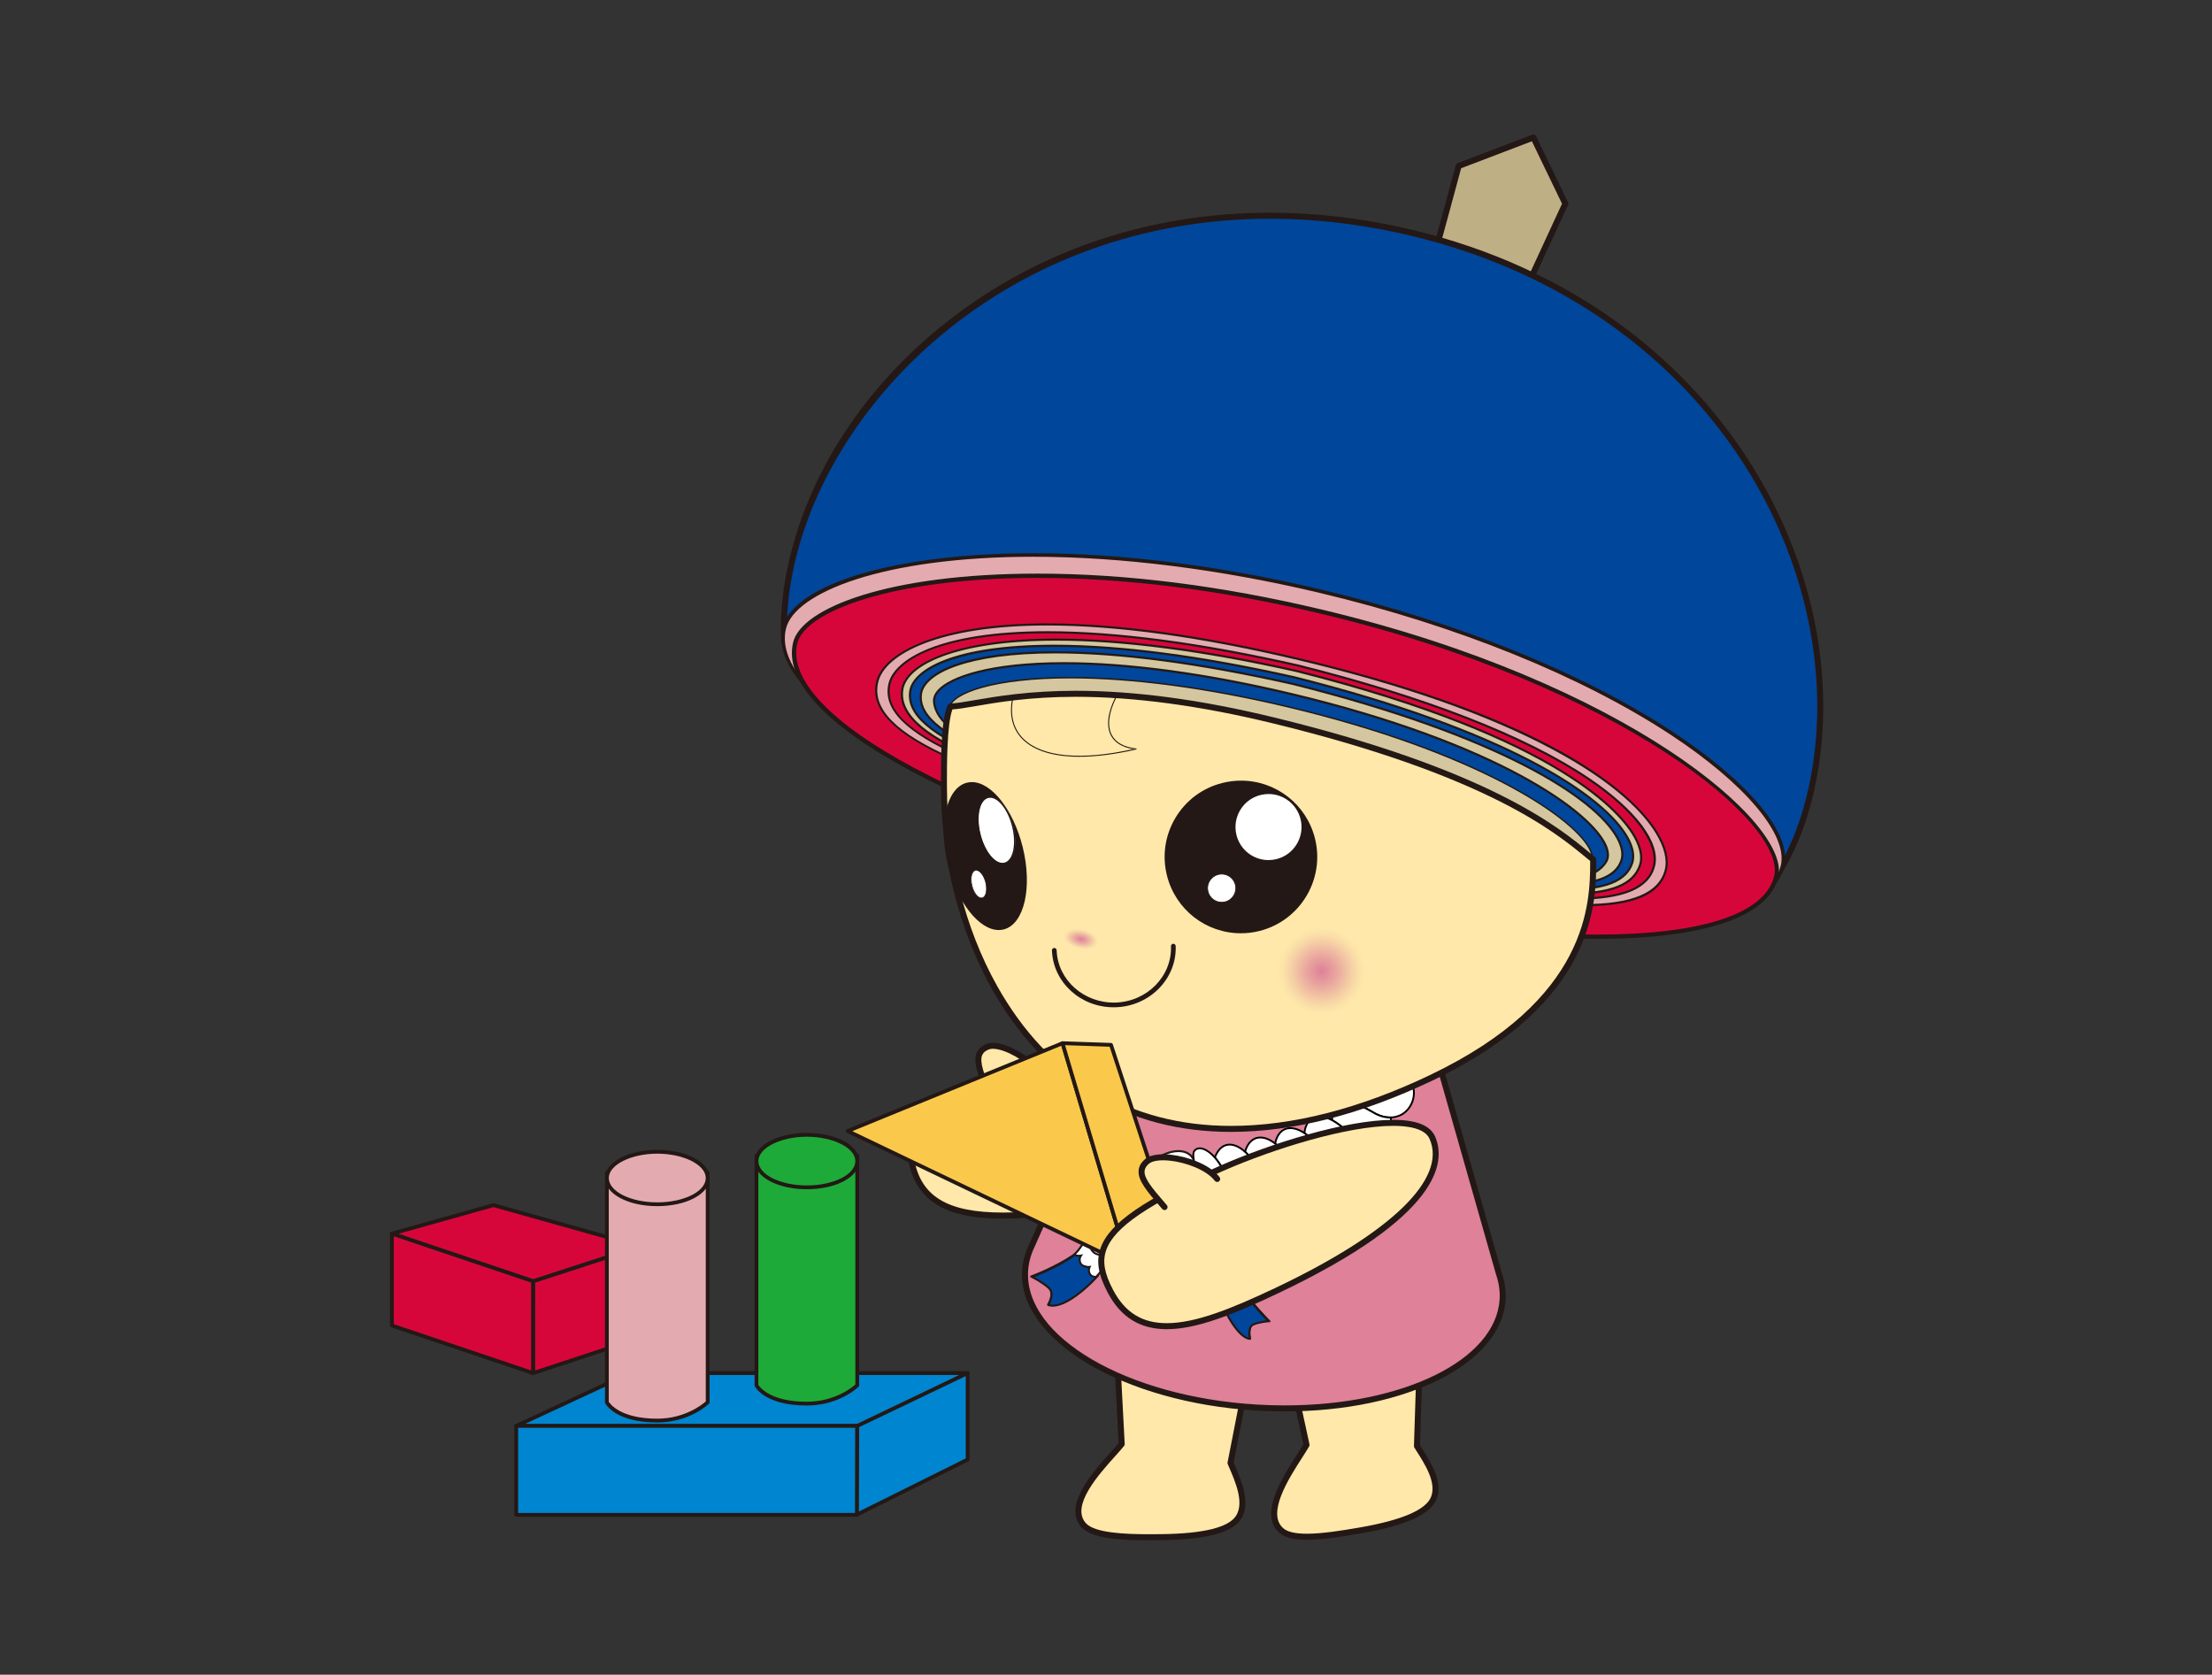 <?xml version="1.0" encoding="utf-8"?>
<!-- Generator: Adobe Illustrator 15.0.0, SVG Export Plug-In  -->
<!DOCTYPE svg PUBLIC "-//W3C//DTD SVG 1.1//EN" "http://www.w3.org/Graphics/SVG/1.1/DTD/svg11.dtd">
<svg version="1.1"
	 xmlns="http://www.w3.org/2000/svg" xmlns:xlink="http://www.w3.org/1999/xlink" xmlns:a="http://ns.adobe.com/AdobeSVGViewerExtensions/3.0/"
	 x="0px" y="0px" width="177px" height="134px" viewBox="-31.208 -10.76 177 134" enable-background="new -31.208 -10.76 177 134"
	 xml:space="preserve">
<rect x="-31.208" y="-10.76" width="177" height="134" fill="#333333" stroke="none"/>
<defs>
</defs>
<path fill="#FFE8A9" d="M73.337,104.854l-2.323-10.727l11.575-2.053l-0.416,12.875c0.723,1.146,1.869,2.78,1.363,4.126
	c-0.519,1.378-3.166,2.147-5.883,2.62c-2.606,0.454-5.299,0.842-6.283,0.05C69.443,110.193,72.539,106.277,73.337,104.854z"/>
<path fill="#231815" d="M73.371,112.441c-1.021,0-1.725-0.166-2.15-0.509c-1.776-1.431,0.188-4.489,1.361-6.317
	c0.198-0.309,0.373-0.581,0.502-0.801L70.78,94.178c-0.015-0.063-0.002-0.131,0.035-0.185c0.036-0.055,0.093-0.092,0.157-0.103
	l11.575-2.053c0.072-0.016,0.145,0.008,0.199,0.055c0.055,0.048,0.085,0.117,0.083,0.189l-0.414,12.801l0.121,0.19
	c0.733,1.15,1.736,2.725,1.225,4.087c-0.465,1.235-2.449,2.143-6.066,2.771C75.94,112.237,74.533,112.441,73.371,112.441z
	 M71.301,94.32l2.271,10.482c0.013,0.058,0.004,0.117-0.024,0.168c-0.135,0.239-0.333,0.549-0.562,0.904
	c-1.086,1.691-2.904,4.523-1.465,5.683c0.333,0.268,0.955,0.403,1.85,0.403c1.194,0,2.744-0.241,4.242-0.502
	c3.387-0.59,5.305-1.42,5.699-2.469c0.427-1.137-0.502-2.594-1.181-3.658l-0.161-0.255c-0.025-0.04-0.038-0.088-0.037-0.136
	l0.406-12.579L71.301,94.32z"/>
<path fill="#FFE8A9" d="M58.548,104.789l-0.575-10.96l11.754-0.173l-2.472,12.643c0.529,1.248,1.399,3.043,0.684,4.291
	c-0.731,1.276-3.469,1.613-6.226,1.645c-2.646,0.03-5.364-0.018-6.21-0.957C53.849,109.436,57.532,106.066,58.548,104.789z"/>
<path fill="#231815" d="M60.765,112.48c-2.338,0-4.615-0.126-5.44-1.042c-1.524-1.697,0.905-4.403,2.356-6.02
	c0.245-0.272,0.461-0.513,0.623-0.709l-0.57-10.868c-0.003-0.065,0.02-0.129,0.064-0.177c0.044-0.048,0.106-0.075,0.172-0.076
	l11.753-0.173c0.002,0,0.003,0,0.004,0c0.071,0,0.139,0.031,0.185,0.086c0.046,0.056,0.065,0.129,0.051,0.2l-2.457,12.57
	l0.091,0.211c0.538,1.251,1.274,2.964,0.551,4.226c-0.656,1.146-2.76,1.724-6.431,1.766C61.399,112.479,61.082,112.48,60.765,112.48
	z M58.226,94.065l0.562,10.711c0.003,0.059-0.015,0.116-0.052,0.162c-0.171,0.215-0.416,0.487-0.698,0.802
	c-1.344,1.496-3.592,4-2.356,5.377c0.705,0.782,3.087,0.883,5.083,0.883c0.314,0,0.631-0.002,0.945-0.006
	c3.438-0.039,5.463-0.552,6.021-1.523c0.604-1.054-0.078-2.64-0.576-3.798l-0.12-0.28c-0.02-0.044-0.024-0.093-0.015-0.14
	L69.434,93.9L58.226,94.065z"/>
<path fill="#FFE8A9" d="M41.679,81.872c0.797,5.056,5.92,5.013,12.6,4.264c12.334-1.384,18.213-4.161,17.949-7.113
	s-12.204-4.136-18.902-3.577C42.586,76.342,41.094,78.161,41.679,81.872z"/>
<path fill="#231815" d="M49.055,86.743C49.055,86.743,49.055,86.743,49.055,86.743c-3.19-0.001-6.938-0.55-7.613-4.834
	c-0.257-1.63-0.075-2.697,0.608-3.567c1.311-1.669,4.572-2.578,11.256-3.136c1.075-0.09,2.276-0.135,3.571-0.135
	c5.892,0,15.334,1.066,15.59,3.93c0.3,3.357-6.319,6.045-18.162,7.373C52.004,86.633,50.434,86.743,49.055,86.743z M56.877,75.552
	c-1.282,0-2.47,0.045-3.531,0.133c-6.45,0.539-9.715,1.422-10.918,2.954c-0.592,0.755-0.746,1.71-0.511,3.196
	c0.489,3.104,2.624,4.427,7.138,4.428c0,0,0,0,0,0c1.36,0,2.914-0.109,5.197-0.365c11.375-1.276,18.006-3.839,17.737-6.854
	C71.796,76.887,63.995,75.552,56.877,75.552z"/>
<path fill="#FFE8A9" d="M52.679,76.14c-0.588-1.745-3.703-3.603-4.841-3.158c-1.286,0.503-0.729,1.776,0.128,3.917"/>
<path fill="#231815" d="M47.966,77.139c-0.095,0-0.186-0.057-0.223-0.151l-0.078-0.194c-0.602-1.503-1.037-2.588-0.717-3.327
	c0.138-0.319,0.4-0.551,0.803-0.708c0.623-0.242,1.54,0.104,2.031,0.333c1.214,0.567,2.709,1.738,3.125,2.972
	c0.042,0.126-0.025,0.263-0.151,0.305c-0.125,0.044-0.262-0.025-0.304-0.15c-0.354-1.051-1.713-2.148-2.873-2.69
	c-0.707-0.329-1.324-0.45-1.653-0.321c-0.28,0.109-0.451,0.253-0.537,0.451c-0.241,0.556,0.163,1.563,0.722,2.958l0.078,0.195
	c0.049,0.123-0.011,0.263-0.134,0.312C48.026,77.133,47.996,77.139,47.966,77.139z"/>
<path fill="#DE8199" d="M88.73,91.142l-5.715-20.07L58.64,72.537L51.362,88.9l0,0c-0.313,0.645-0.5,1.32-0.542,2.023
	c-0.324,5.409,7.965,10.309,18.516,10.941c10.552,0.634,19.368-3.238,19.693-8.648C89.071,92.514,88.965,91.819,88.73,91.142z"/>
<path fill="#231815" d="M71.586,102.174L71.586,102.174c-0.748,0-1.511-0.023-2.266-0.068c-10.665-0.64-19.072-5.662-18.741-11.196
	c0.043-0.719,0.233-1.431,0.566-2.114l7.274-16.355c0.037-0.082,0.116-0.137,0.205-0.143L83,70.831
	c0.118,0.005,0.214,0.065,0.246,0.175l5.715,20.07c0.245,0.706,0.351,1.436,0.308,2.155C88.962,98.329,81.36,102.174,71.586,102.174
	z M58.8,72.769l-7.219,16.229c-0.309,0.634-0.483,1.284-0.522,1.94c-0.316,5.269,7.889,10.063,18.291,10.687
	c0.745,0.045,1.498,0.068,2.236,0.068c9.516,0,16.912-3.65,17.202-8.491c0.04-0.655-0.057-1.322-0.285-1.981l-5.666-19.898
	L58.8,72.769z"/>
<path fill="#FFFFFF" d="M70.299,94.892c0,0-0.737,0.053-1.221,0.264c-0.482,0.212-0.27,1.138-0.27,1.138s-0.687,0.109-1.755-1.808
	c-0.335-0.602-1.03-1.994-1.195-3.276l1.814-0.727c0,0,0.164,1.322,0.542,1.897C69.071,93.679,70.299,94.892,70.299,94.892z"/>
<path fill="#231815" d="M68.788,96.375c-0.181,0-0.847-0.134-1.804-1.851c-0.305-0.547-1.032-1.965-1.205-3.305l-0.008-0.063
	l0.058-0.023l1.912-0.766l0.013,0.104c0.002,0.013,0.166,1.311,0.529,1.863c0.841,1.276,2.062,2.486,2.073,2.498l0.127,0.125
	l-0.178,0.014c-0.008,0-0.729,0.054-1.194,0.257c-0.346,0.151-0.278,0.806-0.223,1.045l0.019,0.082l-0.085,0.017
	C68.822,96.373,68.81,96.375,68.788,96.375z M65.948,91.261c0.188,1.332,0.946,2.771,1.177,3.186
	c0.802,1.438,1.378,1.707,1.585,1.756c-0.042-0.265-0.1-0.929,0.337-1.121c0.353-0.153,0.826-0.225,1.076-0.253
	c-0.331-0.341-1.28-1.35-1.975-2.404c-0.326-0.495-0.493-1.501-0.541-1.828L65.948,91.261z"/>
<path fill="#00469B" d="M67.719,92.152c0.038,0.143,0.033,0.292-0.041,0.427c-0.1,0.181-0.258,0.219-0.418,0.169
	c-0.09,0.001-0.186-0.029-0.275-0.088c0.019,0.119,0.005,0.241-0.057,0.354c-0.128,0.232-0.354,0.229-0.557,0.105
	c0.241,0.604,0.509,1.122,0.681,1.432c1.068,1.916,1.756,1.808,1.756,1.808s-0.214-0.927,0.27-1.138
	c0.482-0.213,1.22-0.264,1.22-0.264s-1.229-1.213-2.084-2.513c-0.036-0.054-0.069-0.117-0.101-0.183
	C67.989,92.293,67.847,92.245,67.719,92.152z"/>
<path fill="#231815" d="M68.788,96.44c-0.182,0-0.849-0.134-1.806-1.851c-0.146-0.263-0.43-0.801-0.686-1.44l-0.09-0.226
	l0.207,0.126c0.185,0.113,0.354,0.092,0.444-0.075c0.049-0.089,0.064-0.19,0.047-0.302l-0.027-0.18l0.151,0.1
	c0.075,0.049,0.153,0.074,0.228,0.074l0.028,0.004c0.139,0.044,0.251-0.001,0.323-0.131c0.059-0.106,0.069-0.23,0.033-0.367
	l-0.059-0.22l0.185,0.134c0.115,0.083,0.234,0.12,0.326,0.097l0.063-0.017l0.029,0.06c0.035,0.074,0.065,0.129,0.095,0.173
	c0.841,1.278,2.062,2.488,2.073,2.5l0.128,0.126l-0.179,0.013c-0.008,0-0.729,0.052-1.193,0.257
	c-0.346,0.15-0.278,0.806-0.223,1.045l0.019,0.083l-0.085,0.016C68.821,96.438,68.809,96.44,68.788,96.44z M66.52,93.27
	c0.231,0.552,0.473,1.007,0.603,1.242c0.802,1.438,1.379,1.706,1.586,1.756c-0.042-0.265-0.101-0.93,0.337-1.121
	c0.352-0.155,0.824-0.226,1.075-0.254c-0.332-0.341-1.28-1.349-1.975-2.404c-0.025-0.037-0.052-0.082-0.079-0.138
	c-0.079,0.006-0.16-0.01-0.244-0.046c0.003,0.112-0.021,0.219-0.074,0.313c-0.105,0.191-0.289,0.27-0.501,0.211
	c-0.059-0.002-0.118-0.014-0.175-0.034c-0.006,0.091-0.03,0.178-0.073,0.258C66.898,93.237,66.719,93.313,66.52,93.27z"/>
<path fill="#FFFFFF" d="M51.397,91.344c0,0,0.845,0.424,1.342,0.889s-0.05,1.347-0.05,1.347s0.769,0.458,2.631-1.055
	c0.584-0.474,1.843-1.612,2.447-2.897l-1.889-1.676c0,0-0.614,1.327-1.24,1.752C53.222,90.662,51.397,91.344,51.397,91.344z"/>
<path fill="#231815" d="M53.035,93.725L53.035,93.725c-0.251,0-0.374-0.068-0.387-0.076l-0.07-0.042l0.043-0.07
	c0.005-0.008,0.506-0.831,0.063-1.245c-0.482-0.451-1.314-0.871-1.323-0.875l-0.166-0.083l0.173-0.064
	c0.018-0.007,1.833-0.69,3.224-1.632c0.6-0.407,1.206-1.706,1.212-1.72l0.045-0.099l2.015,1.788l-0.025,0.055
	c-0.651,1.385-2.055,2.59-2.47,2.926C54.213,93.527,53.461,93.725,53.035,93.725z M52.806,93.537
	c0.05,0.013,0.126,0.026,0.229,0.026c0.401,0,1.114-0.191,2.235-1.102c0.402-0.326,1.751-1.484,2.399-2.814l-1.763-1.564
	c-0.157,0.318-0.677,1.318-1.221,1.687c-1.16,0.786-2.608,1.393-3.092,1.585c0.271,0.147,0.828,0.469,1.203,0.819
	C53.244,92.594,52.935,93.294,52.806,93.537z"/>
<path fill="#00469B" d="M55.291,89.707c-0.091,0.133-0.133,0.295-0.089,0.475c0.059,0.242,0.231,0.361,0.435,0.389
	c0.105,0.046,0.227,0.061,0.35,0.043c-0.06,0.118-0.083,0.256-0.047,0.404c0.075,0.312,0.341,0.422,0.616,0.391
	c-0.476,0.523-0.954,0.943-1.254,1.187c-1.862,1.511-2.631,1.055-2.631,1.055s0.546-0.882,0.05-1.347
	c-0.497-0.465-1.342-0.889-1.342-0.889s1.824-0.682,3.24-1.642c0.06-0.04,0.119-0.09,0.178-0.144
	C54.93,89.724,55.112,89.742,55.291,89.707z"/>
<path fill="#231815" d="M53.015,93.795c-0.25,0-0.373-0.068-0.385-0.076l-0.071-0.042l0.043-0.069
	c0.005-0.009,0.505-0.832,0.063-1.246c-0.483-0.451-1.314-0.871-1.323-0.875l-0.166-0.083l0.173-0.064
	c0.018-0.007,1.832-0.69,3.223-1.633c0.05-0.034,0.105-0.079,0.168-0.137l0.048-0.044l0.053,0.037
	c0.105,0.076,0.263,0.099,0.432,0.065l0.194-0.038l-0.111,0.163c-0.085,0.125-0.112,0.267-0.077,0.409
	c0.058,0.238,0.231,0.31,0.367,0.328l0.021,0.006c0.092,0.04,0.195,0.051,0.306,0.037l0.153-0.021l-0.069,0.138
	c-0.056,0.111-0.07,0.229-0.041,0.349c0.07,0.291,0.312,0.334,0.449,0.334c0.026,0,0.053-0.001,0.079-0.004l0.213-0.024
	l-0.145,0.159c-0.513,0.564-1.011,0.99-1.263,1.194C54.193,93.598,53.441,93.795,53.015,93.795z M52.787,93.606
	c0.05,0.014,0.125,0.026,0.228,0.026c0.4,0,1.114-0.19,2.236-1.101c0.228-0.185,0.66-0.554,1.121-1.044
	c-0.261-0.031-0.449-0.195-0.511-0.452c-0.027-0.112-0.025-0.227,0.005-0.335c-0.088-0.003-0.173-0.02-0.251-0.053
	c-0.252-0.037-0.431-0.2-0.491-0.448c-0.033-0.136-0.024-0.271,0.025-0.396c-0.007,0.001-0.015,0.001-0.021,0.001
	c-0.12,0-0.229-0.026-0.321-0.075c-0.051,0.044-0.098,0.08-0.142,0.11c-1.16,0.786-2.607,1.393-3.091,1.585
	c0.271,0.147,0.828,0.469,1.203,0.819C53.224,92.664,52.916,93.364,52.787,93.606z"/>
<path fill="#FFFFFF" stroke="#010000" stroke-width="0.12" stroke-miterlimit="10" d="M57.105,73.769
	c1.374,0.054,2.33-0.449,2.18-1.181c-0.038-0.229-0.154-0.482-0.348-0.708c-0.345,0.07-0.752,0.079-1.197,0.012
	c-1.357-0.216-2.413,0.452-2.24,1.337c0.047,0.255,0.197,0.496,0.415,0.706C56.251,73.809,56.655,73.748,57.105,73.769z"/>
<path fill="#FFFFFF" stroke="#010000" stroke-width="0.12" stroke-miterlimit="10" d="M56.654,75.698
	c1.376-0.095,2.264-0.652,2.059-1.4c-0.058-0.221-0.212-0.439-0.422-0.644c-0.336,0.089-0.735,0.135-1.186,0.114
	c-1.376-0.078-2.361,0.677-2.103,1.555c0.076,0.253,0.244,0.478,0.484,0.665C55.805,75.825,56.207,75.725,56.654,75.698z"/>
<path fill="#FFFFFF" stroke="#010000" stroke-width="0.12" stroke-miterlimit="10" d="M56.418,77.666
	c1.355-0.264,2.172-0.891,1.89-1.605c-0.084-0.212-0.255-0.412-0.485-0.594c-0.326,0.121-0.721,0.206-1.169,0.231
	c-1.38,0.059-2.282,0.932-1.921,1.794c0.108,0.247,0.299,0.452,0.563,0.61C55.591,77.896,55.979,77.746,56.418,77.666z"/>
<path fill="#FFFFFF" stroke="#010000" stroke-width="0.12" stroke-miterlimit="10" d="M56.457,79.646
	c1.293-0.481,2.016-1.167,1.647-1.823c-0.112-0.194-0.301-0.37-0.553-0.522c-0.307,0.155-0.693,0.285-1.133,0.365
	c-1.363,0.219-2.151,1.239-1.653,2.073c0.144,0.236,0.371,0.415,0.658,0.53C55.676,80.01,56.034,79.795,56.457,79.646z"/>
<path fill="#FFFFFF" stroke="#010000" stroke-width="0.12" stroke-miterlimit="10" d="M56.87,81.581
	c1.146-0.776,1.737-1.497,1.276-2.051c-0.14-0.164-0.355-0.302-0.625-0.413c-0.284,0.195-0.643,0.38-1.064,0.529
	c-1.317,0.42-1.907,1.641-1.211,2.408c0.193,0.214,0.477,0.345,0.776,0.393C56.207,82.118,56.489,81.823,56.87,81.581z"/>
<path fill="#FFFFFF" stroke="#010000" stroke-width="0.12" stroke-miterlimit="10" d="M57.814,83.313
	c0.798-1.134,1.232-1.881,0.67-2.238c-0.161-0.115-0.406-0.186-0.689-0.232c-0.239,0.24-0.543,0.494-0.926,0.739
	c-0.579,0.368-0.955,0.877-1.035,1.405c-0.081,0.521,0.133,1.06,0.609,1.32c0.264,0.157,0.594,0.186,0.894,0.129
	C57.383,84.049,57.534,83.674,57.814,83.313z"/>
<path fill="#FFFFFF" stroke="#010000" stroke-width="0.12" stroke-miterlimit="10" d="M59.352,84.539
	c0.146-0.674,0.203-1.243,0.202-1.625c-0.011-0.382-0.086-0.589-0.4-0.633c-0.174-0.036-0.422-0.006-0.697,0.044
	c-0.164,0.296-0.366,0.625-0.643,0.987c-0.422,0.544-0.579,1.17-0.43,1.708c0.145,0.53,0.59,0.955,1.133,0.991
	c0.312,0.036,0.613-0.078,0.864-0.256C59.264,85.39,59.248,84.984,59.352,84.539z"/>
<path fill="#FFFFFF" stroke="#010000" stroke-width="0.145" stroke-miterlimit="10" d="M78.631,78.226
	c0.71,0.441,1.491,0.567,2.167,0.268c0.665-0.283,1.216-1.091,1.122-2.006c-0.027-0.271-0.102-0.472-0.218-0.727
	c-0.059-0.12-0.127-0.232-0.2-0.322c-0.075-0.046-0.154-0.088-0.237-0.127c-0.163,0.11-0.358,0.348-0.587,0.487
	c-0.228,0.136-0.488,0.2-0.756,0.232c-1.721,0.271-2.541-0.176-2.666,0.677c-0.036,0.24-0.013,0.548,0.071,0.893
	C77.721,77.735,78.165,77.942,78.631,78.226z"/>
<path fill="#FFFFFF" stroke="#010000" stroke-width="0.145" stroke-miterlimit="10" d="M76.542,79.753
	c0.589,0.598,1.274,0.927,1.914,0.937c0.636,0.015,1.229-0.307,1.51-0.908c0.162-0.354,0.19-0.746,0.095-1.128
	c-0.476,0.013-0.965-0.142-1.43-0.428c-1.447-0.847-2.579-1.122-3.051-0.28c-0.137,0.248-0.2,0.567-0.198,0.929
	C75.758,79.072,76.158,79.367,76.542,79.753z"/>
<path fill="#FFFFFF" stroke="#010000" stroke-width="0.145" stroke-miterlimit="10" d="M74.223,80.909
	c1.007,1.337,2.553,1.646,3.262,0.663c0.201-0.28,0.296-0.633,0.293-1.009c-0.428-0.148-0.85-0.421-1.235-0.811
	c-1.196-1.174-2.437-1.554-3.049-0.758c-0.181,0.234-0.286,0.548-0.329,0.909C73.523,80.142,73.888,80.478,74.223,80.909z"/>
<path fill="#FFFFFF" stroke="#010000" stroke-width="0.145" stroke-miterlimit="10" d="M71.798,81.827
	c0.897,1.414,2.37,1.869,3.141,1.001c0.222-0.249,0.351-0.581,0.393-0.95c-0.393-0.21-0.774-0.536-1.108-0.969
	c-1.039-1.315-2.296-1.798-2.99-1.051c-0.203,0.221-0.338,0.524-0.41,0.882C71.164,81.004,71.501,81.37,71.798,81.827z"/>
<path fill="#FFFFFF" stroke="#010000" stroke-width="0.145" stroke-miterlimit="10" d="M69.311,82.558
	c0.794,1.476,2.222,2.035,3.042,1.242c0.236-0.229,0.39-0.546,0.463-0.91c-0.369-0.245-0.721-0.604-1.018-1.063
	c-0.924-1.399-2.162-1.971-2.907-1.274c-0.22,0.205-0.376,0.498-0.474,0.85C68.737,81.689,69.047,82.079,69.311,82.558z"/>
<path fill="#FFFFFF" stroke="#010000" stroke-width="0.145" stroke-miterlimit="10" d="M66.774,83.094
	c0.662,1.541,2.073,2.204,2.946,1.471c0.253-0.211,0.427-0.516,0.526-0.873c-0.35-0.272-0.673-0.654-0.936-1.134
	c-0.821-1.464-2.011-2.121-2.782-1.498c-0.229,0.185-0.402,0.46-0.529,0.799C66.282,82.179,66.554,82.594,66.774,83.094z"/>
<path fill="#FFFFFF" stroke="#010000" stroke-width="0.145" stroke-miterlimit="10" d="M64.194,83.281
	c0.29,1.689,1.882,2.514,2.81,1.848c0.279-0.189,0.483-0.479,0.613-0.828c-0.33-0.299-0.623-0.707-0.843-1.207
	c-0.676-1.53-1.824-2.294-2.341-1.846c-0.156,0.142-0.192,0.341-0.124,0.745c-0.258,0.066-0.223,0.313-0.227,0.533
	C64.104,82.758,64.151,83.013,64.194,83.281z"/>
<path fill="#FFFFFF" d="M58.276,85.385c-0.175-2.091,1.067-3.521,2.845-3.421c-0.514,0.608-0.783,1.488-0.696,2.536
	c0.175,2.092-1.067,3.522-2.845,3.422C58.092,87.314,58.364,86.434,58.276,85.385z"/>
<path fill="#231815" d="M57.754,88.008c-0.059,0-0.119-0.002-0.179-0.005l-0.162-0.01l0.104-0.123
	c0.519-0.615,0.76-1.496,0.677-2.479c-0.09-1.078,0.189-2.029,0.786-2.678c0.541-0.589,1.289-0.873,2.145-0.831l0.161,0.01
	l-0.104,0.123c-0.519,0.614-0.759,1.494-0.678,2.478c0.091,1.079-0.188,2.03-0.785,2.679C59.216,87.719,58.537,88.008,57.754,88.008
	z M57.743,87.846c0.004,0,0.008,0,0.012,0c0.736,0,1.374-0.271,1.846-0.783c0.565-0.615,0.83-1.522,0.744-2.556
	c-0.08-0.961,0.138-1.829,0.613-2.467c-0.004,0-0.008,0-0.012,0c-0.736,0-1.374,0.271-1.846,0.783
	c-0.566,0.615-0.83,1.522-0.744,2.555C58.437,86.338,58.22,87.207,57.743,87.846z"/>
<path fill="#FFFFFF" d="M58.802,88.1c-0.337,1.098-1.109,1.834-1.726,1.645l-0.517-0.158c-0.616-0.188-0.845-1.23-0.508-2.328l0,0
	c0.336-1.098,1.311-2.438,1.927-2.248l0.314,0.762C58.91,85.959,59.137,87.002,58.802,88.1L58.802,88.1z"/>
<path fill="#231815" d="M57.277,89.854c-0.077,0-0.152-0.011-0.224-0.033l-0.516-0.158c-0.328-0.1-0.564-0.414-0.667-0.883
	c-0.099-0.453-0.062-1.003,0.105-1.546c0.329-1.074,1.222-2.323,1.881-2.323c0.051,0,0.1,0.007,0.147,0.021l0.036,0.011l0.315,0.763
	c0.308,0.112,0.531,0.419,0.63,0.871c0.099,0.453,0.062,1.002-0.104,1.546C58.572,89.127,57.897,89.854,57.277,89.854z
	 M57.856,85.072c-0.566,0-1.422,1.215-1.727,2.209c-0.159,0.518-0.195,1.038-0.102,1.464c0.089,0.41,0.287,0.682,0.556,0.764
	l0.517,0.158c0.057,0.018,0.116,0.026,0.177,0.026c0.542,0,1.165-0.695,1.448-1.617c0.158-0.519,0.193-1.038,0.101-1.465
	c-0.09-0.41-0.287-0.681-0.556-0.763l-0.037-0.011l-0.313-0.76C57.899,85.074,57.878,85.072,57.856,85.072z"/>
<ellipse transform="matrix(0.606 0.795 -0.795 0.606 90.719 -16.654)" fill="#FFFFFF" cx="62.183" cy="83.313" rx="1.589" ry="2.49"/>
<path fill="#231815" d="M61.281,85.362c-0.495,0-0.901-0.174-1.143-0.49c-0.558-0.732-0.095-2.027,1.032-2.887
	c0.602-0.459,1.299-0.722,1.914-0.722c0.495,0,0.901,0.174,1.143,0.49c0.274,0.359,0.314,0.861,0.113,1.412
	c-0.197,0.538-0.604,1.062-1.146,1.475C62.593,85.1,61.895,85.362,61.281,85.362z M63.084,81.425c-0.581,0-1.242,0.251-1.816,0.689
	c-1.057,0.805-1.506,1.998-1.001,2.66c0.21,0.275,0.57,0.427,1.014,0.427c0.58,0,1.242-0.251,1.816-0.689
	c0.517-0.394,0.904-0.892,1.091-1.401c0.183-0.497,0.15-0.944-0.09-1.259C63.888,81.576,63.528,81.425,63.084,81.425z"/>
<ellipse transform="matrix(0.607 0.795 -0.795 0.607 91.978 -16.805)" fill="#FFFFFF" cx="62.969" cy="84.538" rx="1.589" ry="2.49"/>
<path fill="#231815" d="M62.067,86.588c-0.495,0-0.9-0.174-1.142-0.49c-0.558-0.731-0.095-2.027,1.031-2.888
	c0.602-0.458,1.3-0.722,1.914-0.722c0.495,0,0.901,0.175,1.143,0.491c0.197,0.259,0.274,0.596,0.224,0.976
	c-0.09,0.666-0.559,1.38-1.255,1.91C63.379,86.324,62.682,86.588,62.067,86.588z M63.871,82.65c-0.58,0-1.242,0.251-1.816,0.688
	c-1.056,0.807-1.504,2-1,2.661c0.21,0.274,0.569,0.426,1.013,0.426c0.58,0,1.242-0.251,1.817-0.689
	c0.662-0.505,1.108-1.179,1.192-1.804c0.046-0.335-0.021-0.631-0.192-0.855C64.674,82.802,64.314,82.65,63.871,82.65z"/>
<ellipse transform="matrix(0.781 0.625 -0.625 0.781 67.455 -21.037)" fill="#FFFFFF" cx="63.726" cy="85.669" rx="1.226" ry="1.907"/>
<path fill="#231815" d="M63.103,87.425c-0.239,0-0.453-0.07-0.619-0.203c-0.277-0.223-0.405-0.595-0.357-1.05
	c0.045-0.44,0.251-0.909,0.578-1.319c0.465-0.58,1.095-0.94,1.645-0.94c0.238,0,0.452,0.07,0.619,0.203
	c0.562,0.45,0.463,1.514-0.222,2.37C64.283,87.064,63.653,87.425,63.103,87.425z M64.349,84.074c-0.502,0-1.083,0.337-1.518,0.88
	c-0.309,0.386-0.502,0.824-0.545,1.234c-0.041,0.398,0.064,0.72,0.299,0.906c0.139,0.111,0.313,0.168,0.518,0.168
	c0.502,0,1.084-0.337,1.517-0.879c0.629-0.786,0.74-1.747,0.247-2.142C64.728,84.131,64.553,84.074,64.349,84.074z"/>
<path fill="#FFFFFF" d="M57.671,87.242c-0.797-1.338-0.313-3.096,1.062-4.127c-0.193,0.737-0.118,1.514,0.281,2.183
	c0.798,1.337,0.313,3.095-1.062,4.127C58.147,88.687,58.071,87.911,57.671,87.242z"/>
<path fill="#231815" d="M57.815,89.629l0.059-0.225c0.196-0.745,0.099-1.498-0.272-2.121c-0.803-1.348-0.337-3.167,1.083-4.232
	l0.185-0.14l-0.059,0.225c-0.196,0.746-0.099,1.499,0.272,2.121c0.804,1.347,0.338,3.166-1.083,4.232L57.815,89.629z M58.604,83.321
	c-1.214,1.029-1.589,2.661-0.863,3.88c0.356,0.597,0.475,1.305,0.341,2.018c1.214-1.03,1.589-2.661,0.863-3.88
	C58.589,84.743,58.471,84.034,58.604,83.321z"/>
<path fill="#FFFFFF" d="M65.32,86.811c-0.273,0.942-1.037,1.719-1.541,1.402c-0.48-0.302-0.822-1.067-0.549-2.01
	c0.274-0.943,0.965-1.572,1.541-1.404C65.349,84.967,65.595,85.867,65.32,86.811z"/>
<path fill="#231815" d="M64.029,88.365c-0.105,0-0.204-0.028-0.293-0.084c-0.486-0.306-0.876-1.093-0.583-2.101
	c0.282-0.972,1.019-1.645,1.641-1.459c0.215,0.062,0.395,0.217,0.521,0.448c0.232,0.423,0.263,1.044,0.082,1.663
	C65.152,87.678,64.539,88.365,64.029,88.365z M64.58,84.853c-0.498,0-1.044,0.59-1.272,1.373c-0.269,0.928,0.078,1.645,0.515,1.919
	c0.063,0.039,0.133,0.06,0.207,0.06c0.436,0,0.991-0.648,1.214-1.416c0.166-0.57,0.14-1.16-0.069-1.541
	c-0.105-0.192-0.252-0.32-0.425-0.371C64.694,84.86,64.637,84.853,64.58,84.853z"/>
<path fill="#FFFFFF" d="M65.52,88.408c0.566-1.299,0.547-2.518-0.524-3.432c-0.673,0.211-0.974,1.045-1.05,1.63
	c-0.125,0.956,0.203,2.558,1.319,3.624C65.162,89.699,65.237,89.06,65.52,88.408z"/>
<path fill="#231815" d="M65.393,90.465l-0.184-0.176c-1.115-1.066-1.479-2.661-1.344-3.693c0.089-0.68,0.426-1.483,1.105-1.696
	l0.043-0.014l0.034,0.029c1.007,0.859,1.191,2.046,0.546,3.525c-0.266,0.609-0.354,1.24-0.25,1.774L65.393,90.465z M64.978,85.068
	c-0.581,0.212-0.876,0.961-0.952,1.549c-0.126,0.965,0.224,2.398,1.125,3.381c-0.045-0.507,0.057-1.073,0.295-1.622
	C66.052,86.986,65.894,85.874,64.978,85.068z"/>
<path fill="#FFFFFF" d="M65.479,90.299c0.255,1.044,0.837,1.743,1.302,1.563l0.39-0.151c0.465-0.181,0.636-1.173,0.383-2.216l0,0
	c-0.253-1.043-0.989-2.315-1.454-2.135l-0.236,0.725C65.398,88.264,65.226,89.256,65.479,90.299L65.479,90.299z"/>
<path fill="#231815" d="M66.629,91.971L66.629,91.971c-0.486,0-0.991-0.68-1.229-1.652c-0.26-1.072-0.085-2.063,0.396-2.294
	l0.237-0.727l0.035-0.014c0.039-0.016,0.08-0.022,0.122-0.022c0.552,0,1.221,1.311,1.439,2.214c0.267,1.098,0.077,2.112-0.432,2.31
	l-0.39,0.151C66.752,91.959,66.691,91.971,66.629,91.971z M66.163,87.425l-0.235,0.721l-0.035,0.014
	c-0.421,0.163-0.574,1.134-0.335,2.121c0.213,0.871,0.674,1.528,1.072,1.528l0,0c0.042,0,0.083-0.008,0.122-0.022l0.39-0.151
	c0.42-0.163,0.573-1.135,0.334-2.122c-0.247-1.016-0.906-2.09-1.283-2.09C66.182,87.423,66.172,87.424,66.163,87.425z"/>
<path fill="#FFFFFF" d="M66.332,89.481c0.602-1.272,0.236-2.944-0.801-3.923c0.146,0.701,0.09,1.439-0.212,2.076
	c-0.602,1.272-0.235,2.943,0.802,3.924C65.974,90.857,66.031,90.119,66.332,89.481z"/>
<path fill="#231815" d="M66.252,91.794l-0.188-0.177c-1.071-1.013-1.423-2.739-0.819-4.017c0.281-0.595,0.354-1.313,0.206-2.025
	l-0.053-0.252l0.188,0.177c1.071,1.011,1.423,2.737,0.818,4.016c-0.281,0.596-0.354,1.315-0.205,2.026L66.252,91.794z
	 M65.655,85.801c0.09,0.66-0.001,1.315-0.263,1.868c-0.541,1.144-0.276,2.665,0.604,3.646c-0.09-0.659,0.001-1.314,0.262-1.868
	C66.799,88.303,66.536,86.781,65.655,85.801z"/>
<polygon fill="#BEAF85" points="83.449,10.129 85.51,2.521 91.49,0.24 94.047,5.538 90.737,12.704 "/>
<path fill="#231815" d="M90.737,12.944c-0.026,0-0.054-0.004-0.08-0.014l-7.288-2.575c-0.118-0.042-0.185-0.168-0.151-0.29
	l2.062-7.607c0.02-0.074,0.074-0.134,0.146-0.162l5.979-2.281c0.12-0.044,0.248,0.009,0.302,0.12l2.558,5.298
	c0.031,0.065,0.032,0.14,0.002,0.205l-3.311,7.166C90.915,12.892,90.828,12.944,90.737,12.944z M83.739,9.977l6.872,2.428
	l3.171-6.864L91.37,0.543L85.71,2.702L83.739,9.977z"/>
<path fill="#00469B" d="M113.765,52.242c3.658-16.921-7.787-39.143-33.109-44.625C55.333,2.149,35.73,17.659,32.072,34.58
	c-0.464,2.143-0.63,4.139-0.533,6.002l79.235,19.043C112.117,57.594,113.135,55.154,113.765,52.242z"/>
<path fill="#231815" d="M110.774,59.865c-0.019,0-0.037-0.002-0.056-0.007L31.482,40.815c-0.104-0.025-0.178-0.115-0.184-0.221
	c-0.1-1.916,0.082-3.956,0.538-6.065c1.612-7.457,6.176-14.432,12.851-19.64C51.923,9.244,60.824,6.26,70.427,6.26
	c3.372,0,6.831,0.377,10.279,1.122c25.374,5.493,37.038,27.588,33.293,44.91c-0.615,2.848-1.634,5.36-3.025,7.465
	C110.929,59.826,110.853,59.865,110.774,59.865z M31.77,40.391l78.896,18.961c1.312-2.026,2.275-4.435,2.865-7.161
	c3.695-17.096-7.842-38.909-32.926-44.339c-3.415-0.738-6.84-1.111-10.178-1.111c-20.844,0-35.198,14.37-38.121,27.89
	C31.873,36.633,31.693,38.569,31.77,40.391z"/>
<path fill="#E3ABB0" d="M74.454,36.548c-24.39-5.804-41.753-1.896-42.909,2.963c-1.51,6.348,15.344,14.765,37.439,20.022
	c22.095,5.259,40.934,5.336,42.444-1.011C112.585,53.663,98.843,42.353,74.454,36.548z"/>
<path fill="#231815" d="M96.989,63.53c-0.001,0-0.001,0-0.003,0c-7.628,0-17.584-1.37-28.035-3.857
	c-23.224-5.526-39.014-14.019-37.545-20.194c0.837-3.518,9.097-5.975,20.087-5.975c7.055,0,15.006,1.005,22.994,2.905
	c10.929,2.601,20.912,6.636,28.112,11.361c6.153,4.039,9.59,8.171,8.968,10.786C110.803,61.764,105.625,63.53,96.989,63.53z
	 M51.493,33.789c-12.106,0-19.13,2.896-19.81,5.755c-1.431,6.015,14.271,14.363,37.334,19.851c10.43,2.482,20.362,3.85,27.969,3.85
	c0.001,0,0.002,0,0.003,0c8.492,0,13.571-1.688,14.301-4.755c0.585-2.456-2.888-6.57-8.847-10.481
	C95.27,43.301,85.318,39.28,74.42,36.687C66.455,34.791,58.527,33.789,51.493,33.789z"/>
<path fill="#D7063A" d="M74.494,38.173c-24.375-5.8-41.077-1.666-42.071,2.511C30.958,46.832,47.1,55.178,69.196,60.436
	c22.095,5.26,40.266,5.078,41.729-1.07C111.918,55.189,98.869,43.974,74.494,38.173z"/>
<path fill="#231815" d="M96.542,64.362c-0.001,0-0.002,0-0.003,0c-7.473,0-17.198-1.336-27.384-3.761
	c-10.823-2.575-20.505-5.97-27.262-9.557c-7.036-3.736-10.368-7.332-9.638-10.4c0.651-2.736,7.581-5.506,19.566-5.506
	c7.07,0,14.712,0.965,22.71,2.869c24.452,5.819,37.566,17.161,36.559,21.397C110.331,62.602,105.164,64.362,96.542,64.362z
	 M51.823,35.48c-11.683,0-18.629,2.702-19.234,5.244c-0.68,2.858,2.681,6.416,9.466,10.019c6.731,3.574,16.385,6.958,27.181,9.527
	c10.16,2.419,19.857,3.751,27.305,3.751c0.001,0,0.003,0,0.003,0c8.447,0,13.496-1.667,14.217-4.695
	c0.979-4.119-12.06-15.216-36.306-20.986C66.481,36.442,58.867,35.48,51.823,35.48z"/>
<path fill="#E3ABB0" d="M72.756,41.99c-23.823-5.669-33.027-1.466-33.778,1.83c-1.025,4.503,8.58,8.172,30.176,13.311
	c21.595,5.139,31.822,6.19,32.935,1.709C102.904,55.559,96.58,47.66,72.756,41.99z"/>
<path fill="#231815" d="M95.446,61.752L95.446,61.752c-5.008,0-13.123-1.399-26.312-4.538c-23.023-5.479-31.219-9.114-30.24-13.413
	c0.531-2.332,4.966-4.684,13.676-4.684c5.628,0,12.426,0.939,20.205,2.79c21.303,5.07,27.138,11.426,28.658,13.924
	c0.692,1.138,0.947,2.185,0.737,3.03C101.682,60.833,99.544,61.752,95.446,61.752z M52.571,39.288
	c-8.616,0-12.993,2.286-13.509,4.551c-0.952,4.179,7.209,7.759,30.112,13.209c13.176,3.135,21.278,4.533,26.272,4.533
	c3.953,0,6.099-0.903,6.56-2.762c0.199-0.8-0.05-1.802-0.718-2.9c-0.946-1.554-3.155-3.985-8.307-6.737
	c-5.133-2.742-11.944-5.134-20.244-7.109C64.97,40.225,58.186,39.288,52.571,39.288z"/>
<path fill="#D7063A" d="M72.638,42.486c-23.336-5.282-31.983-1.562-32.674,1.481c-0.961,4.226,8.36,7.739,29.294,12.722
	c20.935,4.981,30.838,6.043,31.885,1.838C101.896,55.5,95.853,48.283,72.638,42.486z"/>
<path fill="#231815" d="M94.923,61.224L94.923,61.224c-4.826,0-12.748-1.373-25.685-4.451C46.92,51.46,38.963,47.985,39.881,43.949
	c0.44-1.939,4.043-4.204,12.749-4.204c5.496,0,12.233,0.895,20.027,2.658c10.187,2.543,18.232,5.68,23.27,9.071
	c3.786,2.549,5.768,5.193,5.3,7.074C100.778,60.349,98.715,61.224,94.923,61.224z M52.629,39.916
	c-8.605,0-12.156,2.193-12.582,4.071c-0.891,3.916,7.032,7.336,29.23,12.62c12.924,3.075,20.833,4.446,25.646,4.446
	c3.703,0,5.71-0.833,6.137-2.546c0.348-1.396-0.845-3.939-5.229-6.891c-3.501-2.357-10.371-5.84-23.213-9.047
	C64.838,40.809,58.112,39.916,52.629,39.916z"/>
<path fill="#D4C79F" d="M72.534,42.928c-22.185-4.979-31.079-1.506-31.541,1.475c-0.62,3.997,8.11,7.115,28.35,11.932
	c20.24,4.817,29.438,5.964,30.687,2.117C100.958,55.583,94.583,48.475,72.534,42.928z"/>
<path fill="#231815" d="M94.343,60.842C94.342,60.842,94.342,60.842,94.343,60.842c-4.509,0-11.991-1.323-25.021-4.424
	c-10.94-2.604-17.729-4.54-22.01-6.277c-4.683-1.901-6.719-3.729-6.405-5.751c0.313-2.019,4.271-4.056,12.407-4.056
	c5.341,0,11.813,0.845,19.237,2.511c21.302,5.359,26.152,11.55,27.131,13.319c0.485,0.877,0.634,1.677,0.427,2.314
	C99.587,60.091,97.754,60.842,94.343,60.842z M53.315,40.504c-8.035,0-11.936,1.964-12.238,3.911
	c-0.642,4.138,9.445,7.352,28.285,11.836c13.017,3.097,20.487,4.419,24.98,4.419c0,0,0,0,0.001,0c3.326,0,5.107-0.714,5.604-2.246
	c0.191-0.591,0.048-1.344-0.414-2.178c-0.971-1.754-5.788-7.894-27.021-13.236C65.104,41.348,58.644,40.504,53.315,40.504z"/>
<path fill="#00469B" d="M72.41,43.448c-21.705-4.883-30.357-1.702-30.781,1.096c-0.567,3.75,7.984,6.763,27.789,11.475
	c19.805,4.713,28.797,5.877,29.979,2.272C100.279,55.604,93.988,48.865,72.41,43.448z"/>
<path fill="#231815" d="M94.08,60.492L94.08,60.492c-4.374-0.001-11.755-1.313-24.682-4.39C58.694,53.555,52.049,51.673,47.852,50
	c-4.591-1.83-6.595-3.568-6.308-5.469c0.259-1.709,3.456-3.706,11.612-3.706c5.3,0,11.784,0.854,19.272,2.539
	c16.75,4.205,24.761,9.409,26.674,12.876c0.434,0.787,0.563,1.505,0.376,2.076C98.992,59.801,97.276,60.492,94.08,60.492z
	 M53.156,40.997c-7.532,0-11.174,1.788-11.443,3.56c-0.587,3.881,9.291,6.993,27.724,11.379c12.914,3.073,20.283,4.384,24.642,4.385
	h0.001c3.112,0,4.776-0.654,5.236-2.057c0.172-0.525,0.047-1.197-0.364-1.941c-1.895-3.437-9.868-8.602-26.563-12.792
	C64.915,41.85,58.443,40.997,53.156,40.997z"/>
<path fill="#D4C79F" d="M72.285,43.972c-21.057-4.748-29.407-1.844-29.794,0.768c-0.519,3.504,7.787,6.391,27.002,10.964
	c19.216,4.574,27.932,5.737,29.046,2.375C99.371,55.572,93.223,49.217,72.285,43.972z"/>
<path fill="#231815" d="M93.589,60.099C93.588,60.099,93.589,60.099,93.589,60.099c-4.263,0-11.249-1.249-24.116-4.312
	C59.086,53.315,52.637,51.5,48.561,49.9c-4.462-1.75-6.417-3.394-6.154-5.173c0.23-1.557,3.199-3.375,10.806-3.375
	c5.202,0,11.625,0.854,19.091,2.537C88.716,48,96.487,52.966,98.288,56.242c0.388,0.706,0.502,1.35,0.332,1.863
	C98.168,59.465,96.57,60.099,93.589,60.099z M53.212,41.522c-7.018,0-10.399,1.623-10.637,3.23
	c-0.536,3.62,9.054,6.612,26.937,10.868c12.854,3.059,19.829,4.307,24.076,4.307c2.897,0,4.445-0.597,4.869-1.877
	c0.155-0.466,0.044-1.063-0.319-1.726c-1.783-3.245-9.517-8.172-25.874-12.27C64.813,42.375,58.402,41.522,53.212,41.522z"/>
<path fill="#00469B" d="M72.095,44.768c-19.198-4.568-28.781-1.828-28.561,0.632c0.289,3.235,7.4,5.513,26.042,9.949
	c18.643,4.438,26.019,5.606,27.733,2.849C98.615,56.101,91.293,49.337,72.095,44.768z"/>
<path fill="#231815" d="M92.954,59.766L92.954,59.766c-4.323-0.001-12.158-1.659-23.396-4.334
	C51.391,51.108,43.749,48.76,43.45,45.407c-0.03-0.333,0.102-0.662,0.391-0.979c0.976-1.067,4.142-2.207,10.104-2.207
	c5.118,0,11.401,0.852,18.17,2.462c16.454,3.916,24.123,9.461,25.263,12.232c0.217,0.525,0.218,0.983,0.005,1.325
	C96.737,59.281,95.33,59.766,92.954,59.766z M53.944,42.393c-5.906,0-9.026,1.111-9.978,2.151c-0.256,0.28-0.373,0.565-0.347,0.848
	c0.291,3.248,7.896,5.571,25.977,9.874c11.228,2.672,19.051,4.328,23.357,4.329l0,0c2.312,0,3.672-0.459,4.284-1.442
	c0.185-0.298,0.179-0.691-0.018-1.17c-1.127-2.739-8.753-8.23-25.145-12.131C65.318,43.243,59.048,42.393,53.944,42.393z"/>
<path fill="#D4C79F" d="M71.851,45.792c-16.951-4.035-26.73-2.032-27.118,0.104c-0.521,2.872,7.998,5.32,24.872,9.336
	s25.738,5.704,26.567,2.905C96.789,56.056,88.804,49.827,71.851,45.792z"/>
<path fill="#231815" d="M92.549,59.578C92.548,59.578,92.548,59.578,92.549,59.578c-4.124,0-11.54-1.573-22.957-4.291
	c-17.646-4.199-25.432-6.553-24.916-9.401c0.217-1.193,3.361-2.477,9.754-2.477c5.007,0,11.035,0.805,17.434,2.328
	c14.963,3.561,22.614,8.689,24.106,11.267c0.262,0.452,0.348,0.838,0.256,1.15C95.943,59.112,94.74,59.578,92.549,59.578z
	 M54.431,43.523c-6.046,0-9.427,1.199-9.642,2.383c-0.497,2.74,7.61,5.173,24.829,9.271c11.41,2.715,18.819,4.287,22.931,4.287
	c0,0,0,0,0.001,0c2.134,0,3.301-0.438,3.568-1.343c0.083-0.279,0-0.636-0.245-1.06C94.39,54.5,86.766,49.4,71.838,45.848
	C65.449,44.327,59.429,43.523,54.431,43.523z"/>
<path fill="#FFE8A9" d="M70.632,46.866c-16.229-3.942-23.197-1.178-25.795-1.094c-0.561,1.204-0.514,5.165-0.513,6.382
	c0.001,5.853,1.472,11.492,4.033,16.069c7.319,13.075,21.012,13.918,34.978,7.245c12.539-5.992,12.951-13.561,12.94-17.455
	C94.102,56.273,89.055,51.341,70.632,46.866z"/>
<path fill="#231815" d="M67.292,79.808c-0.001,0-0.001,0-0.002,0c-8.324,0-14.943-3.966-19.142-11.467
	c-2.62-4.681-4.063-10.429-4.064-16.186l0-0.248c-0.004-1.513-0.014-5.056,0.536-6.236c0.038-0.082,0.12-0.136,0.21-0.139
	c0.473-0.015,1.118-0.126,1.934-0.267c1.742-0.3,4.375-0.753,8.137-0.753c4.684,0,9.996,0.713,15.789,2.121
	c17.25,4.19,22.866,8.827,25.265,10.807c0.172,0.143,0.328,0.271,0.473,0.387c0.057,0.046,0.09,0.114,0.09,0.187
	c0.01,3.414,0.031,11.408-13.077,17.673C77.714,78.421,72.282,79.808,67.292,79.808z M45.001,46.005
	c-0.449,1.216-0.44,4.597-0.437,5.9l0,0.25c0.001,5.676,1.422,11.341,4.002,15.952c4.109,7.34,10.583,11.221,18.723,11.221
	c0.001,0,0.002,0,0.002,0c4.917,0,10.279-1.371,15.939-4.075c12.689-6.064,12.812-13.739,12.804-17.123
	c-0.12-0.098-0.249-0.204-0.388-0.319c-2.373-1.958-7.93-6.546-25.072-10.71c-5.756-1.398-11.029-2.107-15.675-2.107
	c-3.721,0-6.329,0.449-8.055,0.746C46.094,45.868,45.484,45.973,45.001,46.005z"/>
<radialGradient id="SVGID_1_" cx="-24.417" cy="40.509" r="3.603" gradientTransform="matrix(1 0.002 -0.002 1 99.035 26.482)" gradientUnits="userSpaceOnUse">
	<stop  offset="0" style="stop-color:#DE8199"/>
	<stop  offset="0.31" style="stop-color:#DE8499;stop-opacity:0.69"/>
	<stop  offset="0.496" style="stop-color:#DF8C9B;stop-opacity:0.503"/>
	<stop  offset="0.65" style="stop-color:#E19A9D;stop-opacity:0.35"/>
	<stop  offset="0.786" style="stop-color:#E4AEA0;stop-opacity:0.214"/>
	<stop  offset="0.909" style="stop-color:#E8C8A4;stop-opacity:0.091"/>
	<stop  offset="1" style="stop-color:#EBE1A8;stop-opacity:0"/>
</radialGradient>
<circle fill="url(#SVGID_1_)" cx="74.538" cy="66.942" r="3.603"/>
<radialGradient id="SVGID_2_" cx="-214.026" cy="-384.015" r="3.602" gradientTransform="matrix(0.406 0.087 -0.049 0.228 123.365 170.558)" gradientUnits="userSpaceOnUse">
	<stop  offset="0" style="stop-color:#DE8199"/>
	<stop  offset="0.31" style="stop-color:#DE8499;stop-opacity:0.69"/>
	<stop  offset="0.496" style="stop-color:#DF8C9B;stop-opacity:0.503"/>
	<stop  offset="0.65" style="stop-color:#E19A9D;stop-opacity:0.35"/>
	<stop  offset="0.786" style="stop-color:#E4AEA0;stop-opacity:0.214"/>
	<stop  offset="0.909" style="stop-color:#E8C8A4;stop-opacity:0.091"/>
	<stop  offset="1" style="stop-color:#EBE1A8;stop-opacity:0"/>
</radialGradient>
<path fill="url(#SVGID_2_)" d="M56.833,64.595c-0.098,0.454-0.831,0.681-1.638,0.507c-0.808-0.173-1.382-0.682-1.284-1.137
	c0.098-0.453,0.831-0.681,1.638-0.506C56.356,63.632,56.931,64.141,56.833,64.595z"/>
<g id="XMLID_1_">
	<g>
		<polygon fill="#231815" points="59.737,49.16 59.737,49.175 59.735,49.159 		"/>
		<path fill="#231815" d="M59.735,49.159c0-0.005-0.002-0.008-0.005-0.011C59.733,49.151,59.735,49.156,59.735,49.159z"/>
		<path fill="#231815" d="M59.737,49.175c0,0.005-0.001,0.01-0.004,0.013C59.736,49.185,59.736,49.18,59.737,49.175z"/>
		<path fill="#231815" d="M59.727,49.143c-0.002-0.003-0.006-0.006-0.009-0.008C59.721,49.138,59.725,49.14,59.727,49.143z"/>
		<path fill="#231815" d="M59.712,49.206c0.005,0,0.008-0.003,0.011-0.005C59.72,49.203,59.717,49.206,59.712,49.206z"/>
		<path fill="#231815" d="M59.698,49.209c-0.001,0-0.003,0-0.005,0c-0.075-0.009-0.147-0.018-0.219-0.032
			c0.07-0.015,0.144-0.031,0.215-0.048c0.005,0,0.009,0,0.014,0c0.006,0.001,0.011,0.003,0.016,0.006
			c0.003,0.001,0.007,0.004,0.009,0.008c0.001,0.001,0.003,0.003,0.003,0.004c0.003,0.003,0.005,0.006,0.005,0.011
			c0.002,0.005,0.002,0.011,0.002,0.016c-0.001,0.005-0.001,0.01-0.004,0.013c-0.003,0.005-0.007,0.01-0.01,0.013
			c-0.003,0.002-0.006,0.005-0.011,0.005C59.708,49.208,59.703,49.209,59.698,49.209z"/>
		<path fill="#231815" d="M58.116,45.05c0,0.002,0,0.005,0,0.007c-0.001,0.005-0.003,0.008-0.004,0.011
			C58.114,45.062,58.116,45.057,58.116,45.05z"/>
		<path fill="#231815" d="M58.114,45.044c0.002,0.002,0.002,0.002,0.002,0.003C58.116,45.046,58.114,45.044,58.114,45.044z"/>
		<path fill="#231815" d="M58.114,45.044c0-0.004,0-0.009-0.003-0.013C58.114,45.035,58.114,45.04,58.114,45.044z"/>
		<path fill="#231815" d="M58.095,45.016c0.005,0.001,0.01,0.006,0.013,0.013C58.105,45.022,58.101,45.019,58.095,45.016z"/>
		<path fill="#231815" d="M58.116,45.047c0,0.001,0,0.001,0,0.003c0,0.007-0.001,0.012-0.004,0.018c0,0.001-0.001,0.003-0.001,0.005
			c-0.009,0.013-0.025,0.02-0.041,0.017c-0.018-0.003-0.036-0.007-0.053-0.01c0.006-0.013,0.012-0.024,0.018-0.038
			c0.001-0.003,0.005-0.008,0.006-0.011c0.007-0.013,0.02-0.02,0.035-0.021c0.003,0,0.004,0.001,0.008,0.001
			c0.005,0,0.008,0.001,0.013,0.004c0.005,0.003,0.01,0.006,0.013,0.013c0.002,0,0.002,0.001,0.002,0.003
			c0.003,0.003,0.003,0.008,0.003,0.013C58.114,45.044,58.116,45.046,58.116,45.047z"/>
		<path fill="#231815" d="M57.765,48.063c0.319,0.595,0.972,0.953,1.938,1.067c-0.005,0-0.009,0-0.014,0
			c-0.071,0.017-0.145,0.033-0.215,0.048c-0.875-0.142-1.473-0.503-1.781-1.076c-0.396-0.737-0.28-1.807,0.322-3.021
			c0.018,0.003,0.035,0.007,0.053,0.01c0.016,0.003,0.032-0.004,0.041-0.017C57.5,46.279,57.376,47.341,57.765,48.063z"/>
		<path fill="#231815" d="M50.062,45.022c3.731-0.512,5.23-0.514,8.013-0.012c-0.015,0.002-0.027,0.008-0.035,0.021
			c-0.001,0.003-0.005,0.008-0.006,0.011c-0.006,0.013-0.012,0.024-0.018,0.038c-2.744-0.492-4.243-0.485-7.943,0.021
			c-0.001,0-0.003,0-0.006,0c-0.019,0-0.036-0.015-0.039-0.034c0-0.001,0-0.001,0-0.003C50.026,45.043,50.042,45.025,50.062,45.022z
			"/>
		<path fill="#231815" d="M55.17,49.792c-2.044,0-3.601-0.463-4.535-1.378c-0.835-0.819-1.124-1.978-0.837-3.354
			c0.004-0.021,0.02-0.036,0.047-0.03c0.018,0.004,0.031,0.019,0.031,0.036c0,0.003,0,0.008-0.001,0.011
			c-0.281,1.347,0,2.479,0.816,3.279c1.492,1.462,4.605,1.753,8.783,0.822c0.071,0.014,0.144,0.023,0.219,0.032
			c0.002,0,0.004,0,0.005,0c0.005,0,0.01-0.002,0.015-0.003c-0.002,0.001-0.005,0.003-0.007,0.003
			C58.016,49.598,56.491,49.791,55.17,49.792z"/>
	</g>
	<g>
	</g>
</g>
<path fill="#231815" d="M57.897,69.837c-2.646,0.001-4.84-2.006-4.931-4.551c-0.004-0.104,0.077-0.19,0.181-0.194
	c0.002,0,0.005,0,0.007,0c0.101,0,0.184,0.079,0.188,0.181c0.086,2.397,2.202,4.264,4.729,4.187c2.522-0.09,4.506-2.113,4.421-4.511
	c-0.004-0.104,0.077-0.19,0.181-0.194c0.003,0,0.005,0,0.007,0c0.101,0,0.184,0.079,0.188,0.181
	c0.093,2.604-2.053,4.802-4.782,4.899C58.022,69.836,57.959,69.837,57.897,69.837z"/>
<circle fill="#231815" cx="68.09" cy="57.809" r="5.924"/>
<path fill="#231815" d="M68.085,63.915c-2.801,0-5.233-1.899-5.916-4.62c-0.397-1.582-0.154-3.223,0.683-4.622
	c0.838-1.399,2.17-2.388,3.752-2.785c0.489-0.123,0.991-0.185,1.492-0.185c2.801,0,5.233,1.899,5.915,4.62
	c0.819,3.265-1.17,6.587-4.435,7.407C69.087,63.853,68.585,63.915,68.085,63.915z M68.096,52.064c-0.471,0-0.943,0.059-1.404,0.175
	c-1.488,0.373-2.741,1.303-3.529,2.62c-0.788,1.316-1.017,2.86-0.644,4.349c0.643,2.56,2.932,4.347,5.566,4.347
	c0.471,0,0.942-0.059,1.403-0.174c3.071-0.771,4.943-3.897,4.173-6.969C73.019,53.852,70.731,52.064,68.096,52.064z"/>
<circle fill="#FFFFFF" cx="70.296" cy="55.417" r="2.722"/>
<path fill="#231815" d="M70.294,58.219c-1.285,0-2.402-0.872-2.716-2.12c-0.376-1.499,0.538-3.025,2.036-3.401
	c0.225-0.056,0.454-0.085,0.684-0.085c1.285,0,2.402,0.873,2.717,2.122c0.375,1.499-0.539,3.023-2.037,3.4
	C70.753,58.19,70.524,58.219,70.294,58.219z M70.298,52.773c-0.216,0-0.433,0.027-0.645,0.08c-1.413,0.354-2.274,1.793-1.92,3.207
	c0.296,1.177,1.35,1.999,2.561,1.999c0.216,0,0.433-0.026,0.645-0.08c1.413-0.354,2.274-1.792,1.92-3.205
	C72.563,53.596,71.509,52.773,70.298,52.773z"/>
<circle fill="#FFFFFF" cx="66.55" cy="60.306" r="1.132"/>
<path fill="#231815" d="M66.549,61.473c-0.536,0-1.001-0.363-1.13-0.883c-0.076-0.302-0.03-0.615,0.13-0.883
	s0.414-0.456,0.717-0.531c0.094-0.023,0.189-0.036,0.285-0.036c0.534,0,0.998,0.363,1.129,0.883
	c0.157,0.623-0.223,1.258-0.847,1.415C66.741,61.461,66.645,61.473,66.549,61.473z M66.551,59.207c-0.09,0-0.181,0.011-0.27,0.033
	c-0.284,0.071-0.524,0.249-0.676,0.501c-0.15,0.253-0.194,0.548-0.122,0.833c0.122,0.489,0.561,0.832,1.065,0.832
	c0.09,0,0.181-0.012,0.269-0.033c0.588-0.148,0.946-0.747,0.798-1.335C67.493,59.549,67.055,59.207,66.551,59.207z"/>
<ellipse transform="matrix(0.97 -0.243 0.243 0.97 -12.62 13.33)" fill="#231815" cx="47.634" cy="57.737" rx="2.95" ry="5.925"/>
<path fill="#231815" d="M48.707,63.656c-1.573,0-3.318-2.223-4.058-5.17c-0.812-3.237-0.134-6.206,1.511-6.618
	c0.13-0.033,0.265-0.049,0.401-0.049c1.574,0,3.318,2.222,4.057,5.169c0.813,3.235,0.135,6.205-1.511,6.619
	C48.978,63.64,48.843,63.656,48.707,63.656z M46.562,52.074c-0.115,0-0.229,0.014-0.339,0.042c-1.509,0.379-2.104,3.209-1.327,6.309
	c0.712,2.838,2.351,4.978,3.811,4.978c0.115,0,0.229-0.014,0.338-0.042c1.51-0.379,2.105-3.21,1.327-6.309
	C49.661,54.213,48.022,52.074,46.562,52.074z"/>
<ellipse transform="matrix(0.97 -0.244 0.244 0.97 -12.099 13.493)" fill="#FFFFFF" cx="48.515" cy="55.677" rx="1.355" ry="2.722"/>
<path fill="#231815" d="M49.007,58.395c-0.722,0-1.522-1.021-1.861-2.374c-0.179-0.714-0.209-1.42-0.084-1.99
	c0.128-0.583,0.404-0.956,0.777-1.049c0.06-0.015,0.122-0.023,0.184-0.023c0.722,0,1.521,1.021,1.861,2.374
	c0.373,1.486,0.062,2.849-0.693,3.039C49.131,58.387,49.07,58.395,49.007,58.395z M48.023,53.073c-0.053,0-0.105,0.006-0.156,0.019
	c-0.33,0.083-0.576,0.425-0.694,0.964c-0.122,0.553-0.092,1.241,0.083,1.938c0.327,1.304,1.08,2.289,1.752,2.289
	c0.053,0,0.105-0.007,0.156-0.02c0.695-0.175,0.969-1.477,0.611-2.902C49.447,54.057,48.694,53.073,48.023,53.073z"/>
<ellipse transform="matrix(0.97 -0.243 0.243 0.97 -13.169 13.257)" fill="#FFFFFF" cx="47.118" cy="59.978" rx="0.564" ry="1.132"/>
<path fill="#231815" d="M47.322,61.108c-0.3,0-0.633-0.425-0.774-0.987c-0.155-0.618-0.026-1.186,0.288-1.265
	c0.025-0.007,0.051-0.01,0.077-0.01c0.3,0,0.634,0.425,0.776,0.988c0.106,0.427,0.083,0.84-0.061,1.078
	c-0.06,0.1-0.139,0.163-0.229,0.186C47.374,61.105,47.348,61.108,47.322,61.108z M46.912,58.894c-0.022,0-0.044,0.003-0.065,0.008
	c-0.289,0.073-0.402,0.615-0.253,1.208c0.136,0.543,0.449,0.952,0.729,0.952c0.022,0,0.044-0.003,0.065-0.008
	c0.08-0.021,0.147-0.075,0.201-0.164c0.135-0.226,0.157-0.635,0.055-1.043C47.505,59.304,47.191,58.894,46.912,58.894z"/>
<polygon fill="#0085D0" points="19.191,99.105 10.098,103.334 37.794,103.334 46.22,99.105 "/>
<path fill="#231815" d="M37.794,103.485H10.098c-0.071,0-0.133-0.049-0.148-0.118c-0.016-0.07,0.02-0.141,0.084-0.171l9.093-4.229
	c0.02-0.009,0.042-0.014,0.064-0.014H46.22c0.07,0,0.131,0.048,0.147,0.116c0.017,0.068-0.017,0.14-0.08,0.171l-8.426,4.229
	C37.841,103.48,37.818,103.485,37.794,103.485z M10.784,103.183h26.974l7.821-3.926H19.225L10.784,103.183z"/>
<rect x="10.098" y="103.334" fill="#0085D0" width="27.29" height="7.115"/>
<path fill="#231815" d="M37.388,110.601h-27.29c-0.084,0-0.152-0.067-0.152-0.151v-7.115c0-0.084,0.068-0.151,0.152-0.151h27.29
	c0.084,0,0.152,0.067,0.152,0.151v7.115C37.54,110.533,37.472,110.601,37.388,110.601z M10.25,110.298h26.986v-6.813H10.25V110.298z
	"/>
<polygon fill="#0085D0" points="46.22,106.026 37.366,110.43 37.388,103.334 46.22,99.105 "/>
<path fill="#231815" d="M37.366,110.581c-0.028,0-0.056-0.007-0.08-0.022c-0.045-0.027-0.072-0.077-0.072-0.129l0.022-7.096
	c0-0.059,0.034-0.111,0.086-0.137l8.832-4.229c0.047-0.021,0.103-0.019,0.146,0.009s0.071,0.076,0.071,0.128v6.921
	c0,0.058-0.033,0.11-0.084,0.136l-8.854,4.403C37.412,110.576,37.389,110.581,37.366,110.581z M37.54,103.43l-0.021,6.755
	l8.55-4.252v-6.586L37.54,103.43z"/>
<polygon fill="#D7063A" points="8.277,85.669 0.152,87.949 11.461,91.761 20.045,88.97 "/>
<path fill="#231815" d="M11.461,91.912c-0.017,0-0.033-0.002-0.048-0.008l-11.31-3.812C0.041,88.071-0.001,88.012,0,87.945
	c0.002-0.066,0.047-0.124,0.111-0.143l8.125-2.28c0.026-0.006,0.055-0.006,0.082,0l11.769,3.301
	c0.064,0.019,0.109,0.076,0.111,0.144c0.001,0.066-0.042,0.127-0.105,0.147l-8.584,2.791C11.493,91.91,11.477,91.912,11.461,91.912z
	 M0.666,87.963l10.796,3.638l8.06-2.62L8.277,85.826L0.666,87.963z"/>
<polygon fill="#D7063A" points="11.461,99.111 0.152,95.302 0.152,87.949 11.461,91.761 "/>
<path fill="#231815" d="M11.461,99.263c-0.016,0-0.033-0.002-0.048-0.008l-11.31-3.81C0.042,95.425,0,95.367,0,95.302v-7.353
	c0-0.049,0.023-0.095,0.063-0.123c0.04-0.027,0.092-0.037,0.137-0.021l11.31,3.812c0.062,0.021,0.104,0.078,0.104,0.144v7.351
	c0,0.049-0.023,0.095-0.063,0.123C11.524,99.253,11.493,99.263,11.461,99.263z M0.304,95.192L11.31,98.9v-7.03L0.304,88.16V95.192z"
	/>
<polygon fill="#D7063A" points="20.045,96.275 11.461,99.105 11.462,91.761 20.045,88.97 "/>
<path fill="#231815" d="M11.461,99.257c-0.032,0-0.063-0.01-0.089-0.028c-0.04-0.028-0.063-0.074-0.063-0.123l0.001-7.345
	c0-0.065,0.042-0.124,0.105-0.145l8.583-2.791c0.046-0.014,0.097-0.006,0.136,0.021c0.039,0.029,0.063,0.074,0.063,0.123v7.306
	c0,0.065-0.042,0.124-0.104,0.145l-8.584,2.83C11.494,99.255,11.478,99.257,11.461,99.257z M11.614,91.871l-0.001,7.024l8.28-2.729
	v-6.987L11.614,91.871z"/>
<polygon fill="#FAC94C" points="36.619,79.738 53.814,72.711 59.122,90.514 "/>
<path fill="#231815" d="M59.129,90.665c-0.004,0-0.006,0-0.008,0c-0.022,0-0.045-0.005-0.065-0.015L36.553,79.875
	c-0.054-0.025-0.088-0.081-0.086-0.142c0.002-0.06,0.039-0.113,0.094-0.136l17.195-7.027c0.04-0.018,0.083-0.015,0.123,0.004
	c0.039,0.019,0.068,0.053,0.08,0.094l5.295,17.76c0.017,0.024,0.026,0.054,0.026,0.086C59.281,90.598,59.213,90.665,59.129,90.665z
	 M36.993,79.749l21.885,10.479l-5.162-17.313L36.993,79.749z"/>
<polygon fill="#FAC94C" points="63.199,89.627 59.122,90.514 53.814,72.711 57.694,72.844 "/>
<path fill="#231815" d="M59.122,90.665c-0.065,0-0.126-0.043-0.146-0.108l-5.308-17.803c-0.014-0.047-0.004-0.097,0.025-0.136
	c0.03-0.038,0.085-0.054,0.125-0.059l3.88,0.133c0.063,0.002,0.119,0.044,0.139,0.104l5.505,16.783
	c0.013,0.04,0.009,0.085-0.013,0.122s-0.058,0.063-0.1,0.073l-4.077,0.887C59.143,90.664,59.132,90.665,59.122,90.665z M54.02,72.87
	l5.208,17.466l3.775-0.821l-5.42-16.522L54.02,72.87z"/>
<path fill="#E3ABB0" d="M25.419,101.444c0,0-1.494,1.462-4.032,1.462c-3.31,0-4.033-1.462-4.033-1.462V83.063h8.065V101.444z"/>
<path fill="#231815" d="M21.387,103.058c-3.365,0-4.138-1.482-4.169-1.546c-0.011-0.021-0.016-0.044-0.016-0.067V83.063
	c0-0.084,0.068-0.151,0.152-0.151h8.065c0.084,0,0.152,0.067,0.152,0.151v18.382c0,0.041-0.017,0.08-0.046,0.108
	C25.463,101.614,23.958,103.058,21.387,103.058z M17.506,101.403c0.121,0.192,0.973,1.352,3.881,1.352
	c2.202,0,3.614-1.144,3.88-1.378V83.214h-7.762V101.403z"/>
<ellipse fill="#E3ABB0" cx="21.387" cy="83.498" rx="4.033" ry="2.101"/>
<path fill="#231815" d="M21.387,85.75c-2.347,0-4.185-0.989-4.185-2.252s1.838-2.251,4.185-2.251c2.346,0,4.184,0.988,4.184,2.251
	S23.733,85.75,21.387,85.75z M21.387,81.55c-2.104,0-3.881,0.893-3.881,1.948c0,1.074,1.741,1.949,3.881,1.949
	c2.14,0,3.88-0.875,3.88-1.949C25.268,82.442,23.491,81.55,21.387,81.55z"/>
<path fill="#1EAA39" d="M37.388,100.09c0,0-1.494,1.461-4.032,1.461c-3.309,0-4.032-1.461-4.032-1.461V81.707h8.064V100.09z"/>
<path fill="#231815" d="M33.356,101.702c-3.364,0-4.137-1.481-4.168-1.545c-0.011-0.021-0.016-0.044-0.016-0.067V81.707
	c0-0.084,0.068-0.151,0.152-0.151h8.064c0.084,0,0.152,0.067,0.152,0.151v18.383c0,0.041-0.017,0.08-0.046,0.108
	C37.432,100.26,35.926,101.702,33.356,101.702z M29.476,100.049c0.121,0.192,0.973,1.351,3.88,1.351c2.208,0,3.615-1.142,3.88-1.376
	V81.858h-7.761V100.049z"/>
<ellipse fill="#1EAA39" cx="33.356" cy="82.144" rx="4.032" ry="2.101"/>
<path fill="#231815" d="M33.356,84.396c-2.346,0-4.184-0.989-4.184-2.252s1.838-2.251,4.184-2.251s4.184,0.988,4.184,2.251
	S35.702,84.396,33.356,84.396z M33.356,80.195c-2.104,0-3.88,0.893-3.88,1.948c0,1.074,1.741,1.949,3.88,1.949
	s3.88-0.875,3.88-1.949C37.236,81.088,35.459,80.195,33.356,80.195z"/>
<path fill="#FFE8A9" d="M57.65,92.571c2.396,4.522,7.228,2.817,13.302-0.063c11.214-5.317,13.654-9.542,12.446-12.249
	c-1.208-2.706-10.669-0.256-16.822,2.449C56.71,87.047,55.891,89.252,57.65,92.571z"/>
<path fill="#231815" d="M62.16,95.595L62.16,95.595c-2.14,0-3.684-0.952-4.722-2.911c-0.773-1.458-0.947-2.526-0.584-3.571
	c0.697-2.005,3.486-3.924,9.625-6.623c3.994-1.756,10.018-3.646,13.803-3.646c1.823,0,2.945,0.443,3.336,1.318
	c0.908,2.036,0.484,6.377-12.563,12.563C67.422,94.448,64.52,95.595,62.16,95.595z M80.282,79.324c-3.716,0-9.66,1.868-13.609,3.604
	c-5.925,2.605-8.726,4.502-9.365,6.341c-0.315,0.906-0.149,1.86,0.555,3.189c0.959,1.812,2.325,2.655,4.296,2.655h0.001
	c2.271,0,5.115-1.128,8.689-2.822c9.261-4.392,13.754-8.741,12.329-11.935C82.797,79.503,81.393,79.324,80.282,79.324z"/>
<path fill="#FFE8A9" d="M66.19,83.575c-1.124-1.46-4.673-2.203-5.604-1.413c-1.054,0.893-0.111,1.916,1.394,3.662"/>
<path fill="#231815" d="M61.979,86.064c-0.067,0-0.135-0.028-0.182-0.083l-0.141-0.163c-1.056-1.224-1.818-2.107-1.756-2.91
	c0.027-0.347,0.2-0.65,0.529-0.93c0.511-0.433,1.49-0.402,2.029-0.345c1.332,0.142,3.127,0.764,3.921,1.795
	c0.081,0.105,0.062,0.256-0.044,0.337c-0.106,0.079-0.255,0.062-0.337-0.044c-0.677-0.879-2.318-1.475-3.591-1.609
	c-0.775-0.084-1.398,0.005-1.668,0.233c-0.229,0.194-0.345,0.385-0.361,0.6c-0.047,0.604,0.661,1.424,1.642,2.56l0.14,0.162
	c0.087,0.101,0.076,0.253-0.024,0.339C62.09,86.045,62.035,86.064,61.979,86.064z"/>
</svg>
